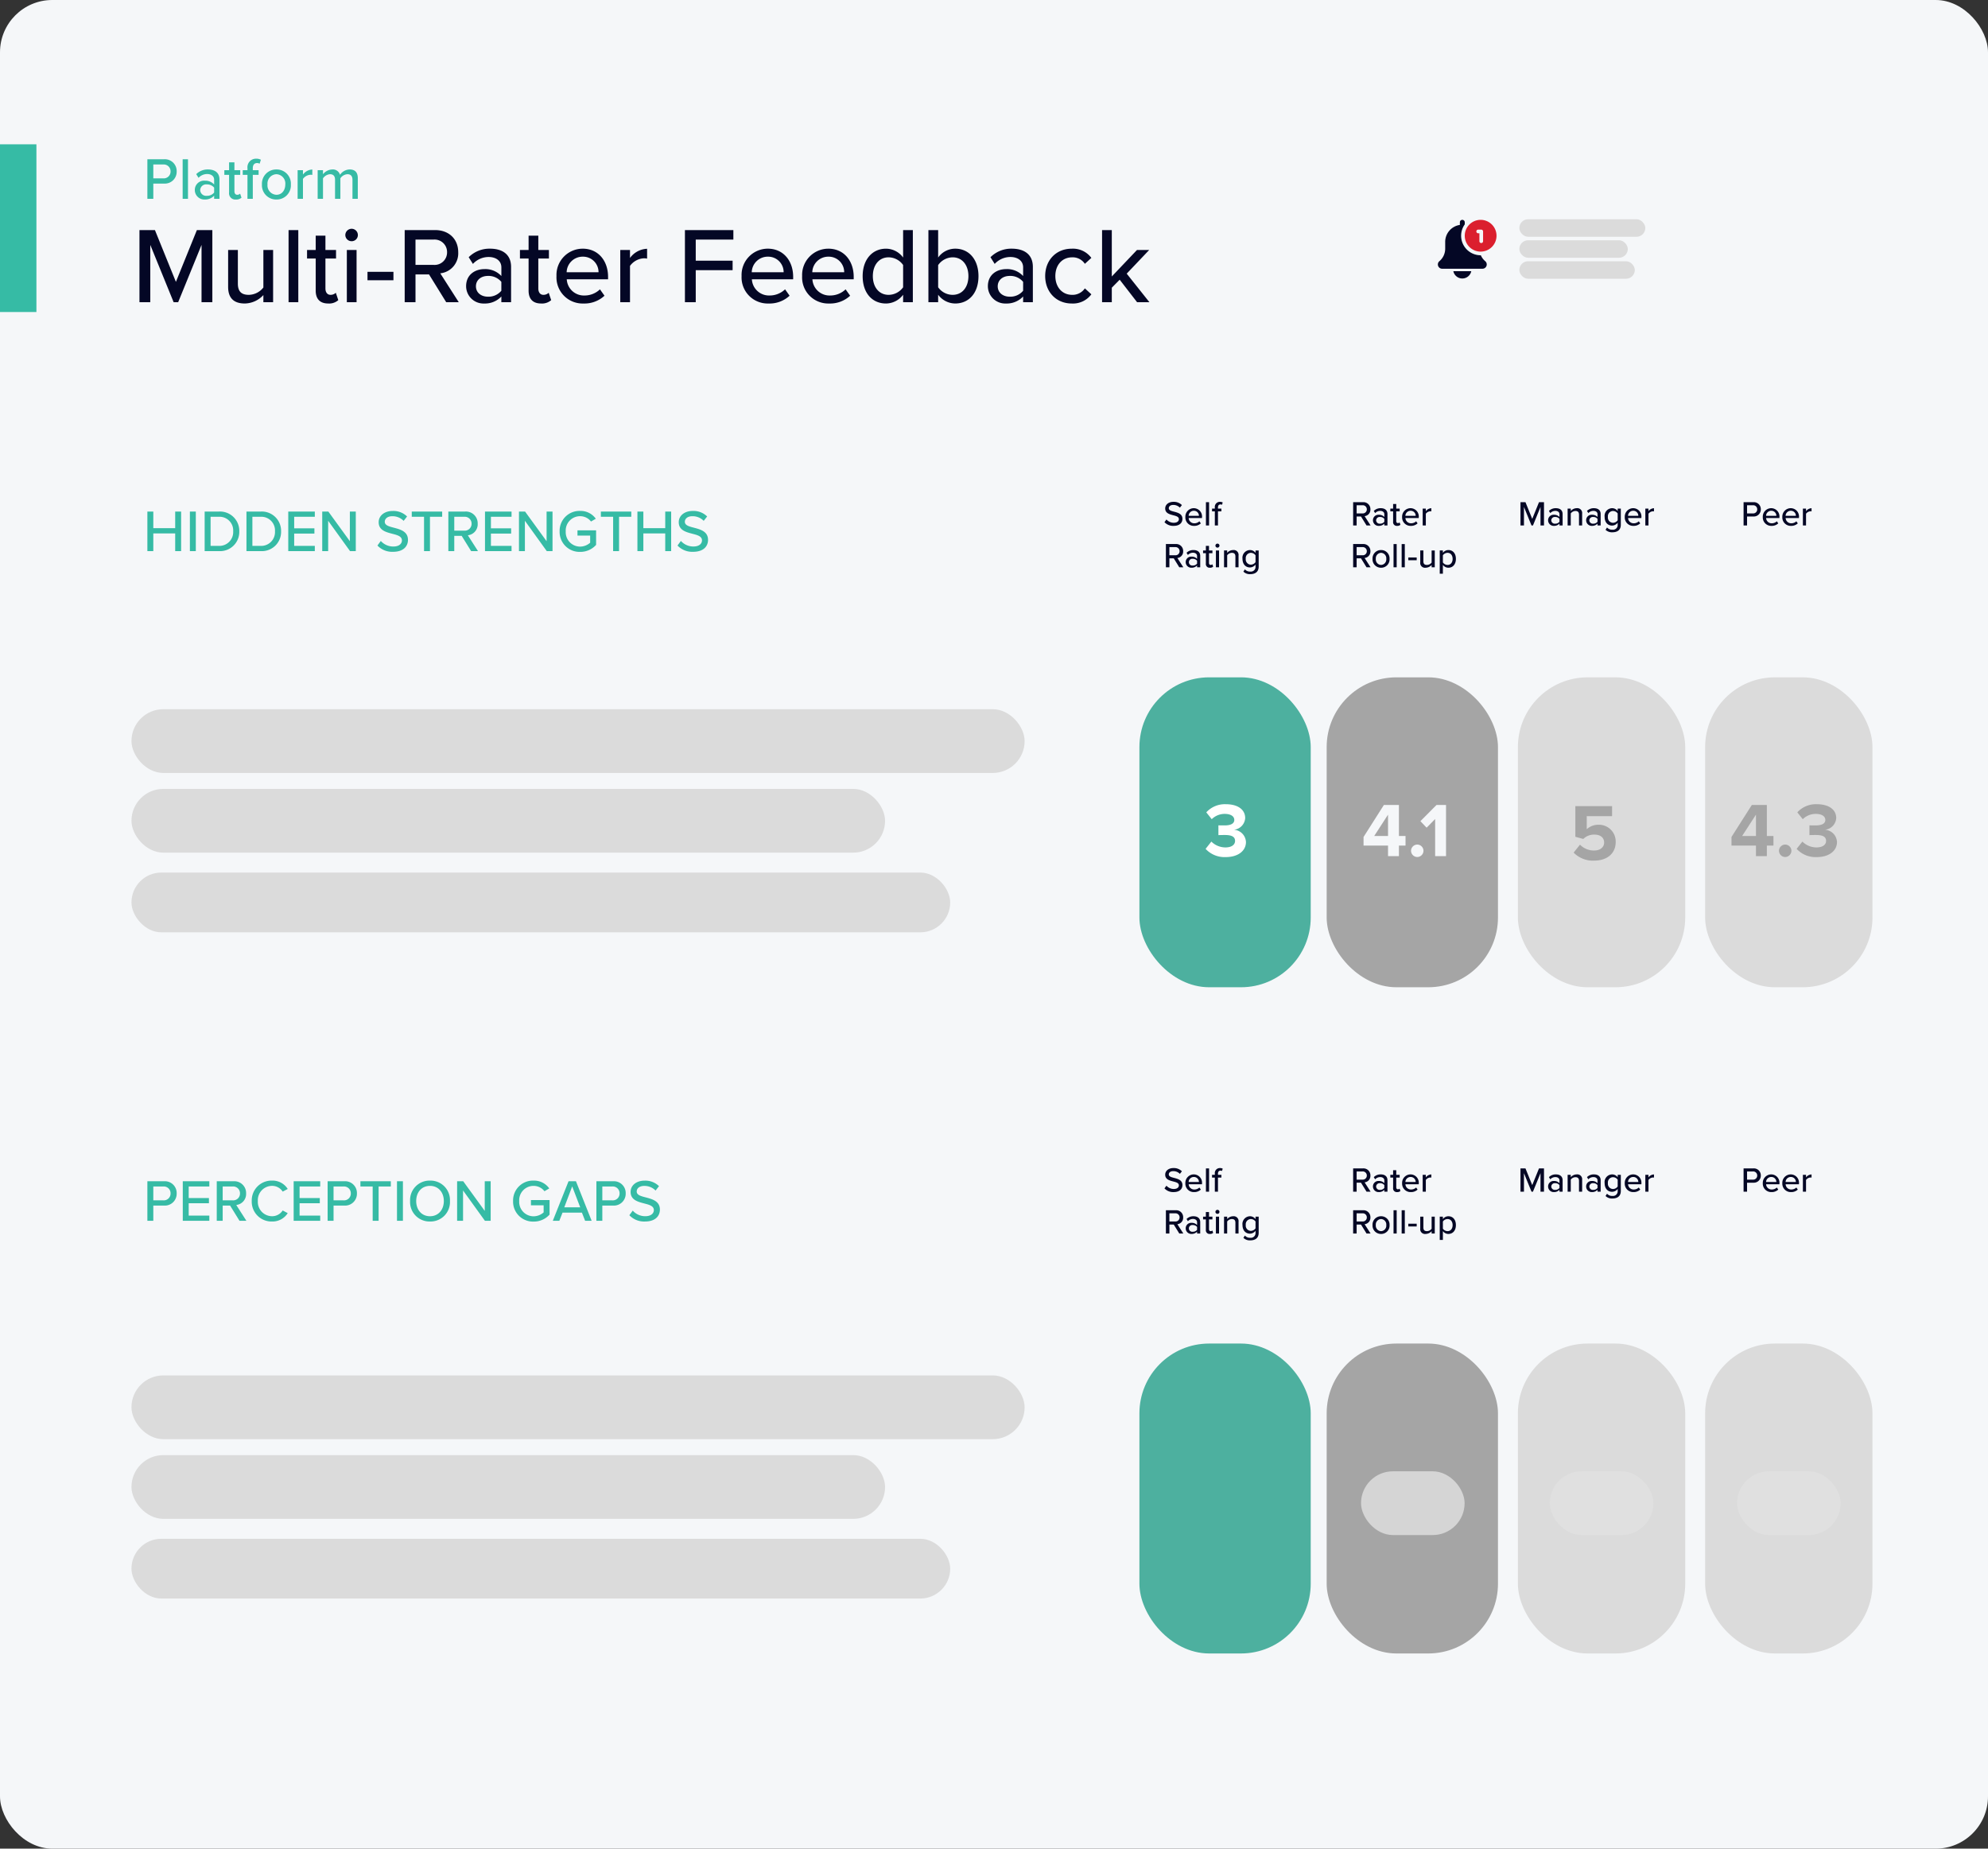 <svg xmlns="http://www.w3.org/2000/svg" viewBox="0 0 570 530"><rect x="0" y="0" width="570" height="530" fill="#333333" stroke="none"/><g transform="translate(-840 -1317)"><rect width="570" height="530" fill="#f5f7f9" rx="15" transform="translate(840 1317)"/><path fill="#040725" d="M1173.877 1466.704a3.413 3.413 0 0 0 2.63 1.06c1.8 0 2.52-.97 2.52-2.01 0-1.42-1.27-1.76-2.36-2.05-.83-.21-1.55-.4-1.55-1 0-.56.51-.94 1.25-.94a2.6 2.6 0 0 1 1.93.78l.58-.74a3.27 3.27 0 0 0-2.43-.93c-1.39 0-2.36.8-2.36 1.9 0 1.36 1.24 1.67 2.31 1.95.85.22 1.61.42 1.61 1.12 0 .48-.38 1.03-1.46 1.03a2.812 2.812 0 0 1-2.1-.94Zm5.99-1.48a2.415 2.415 0 0 0 2.5 2.54 2.717 2.717 0 0 0 1.94-.72l-.42-.59a2.053 2.053 0 0 1-1.43.57 1.584 1.584 0 0 1-1.64-1.5h3.82v-.22a2.375 2.375 0 0 0-2.35-2.61 2.429 2.429 0 0 0-2.42 2.53Zm2.42-1.79a1.429 1.429 0 0 1 1.47 1.44h-2.95a1.479 1.479 0 0 1 1.48-1.44Zm3.48 4.21h.9v-6.67h-.9Zm2.55 0h.9v-4.04h.98v-.79h-.98v-.32c0-.58.27-.88.72-.88a.858.858 0 0 1 .43.11l.21-.67a1.591 1.591 0 0 0-.79-.18 1.441 1.441 0 0 0-1.47 1.62v.32h-.8v.79h.8Zm-10.19 12h1.16l-1.71-2.67a1.861 1.861 0 0 0 1.66-1.95 1.988 1.988 0 0 0-2.14-2.05h-2.81v6.67h1v-2.57h1.25Zm.08-4.62a1.154 1.154 0 0 1-1.24 1.17h-1.68v-2.34h1.68a1.154 1.154 0 0 1 1.24 1.17Zm5.02 4.62h.9v-3.26c0-1.23-.89-1.69-1.94-1.69a2.715 2.715 0 0 0-1.98.79l.39.62a1.976 1.976 0 0 1 1.45-.64c.69 0 1.18.36 1.18.96v.8a2.014 2.014 0 0 0-1.58-.64 1.559 1.559 0 0 0-1.68 1.58 1.605 1.605 0 0 0 1.68 1.6 2.07 2.07 0 0 0 1.58-.65Zm0-1.06a1.53 1.53 0 0 1-1.24.55.97.97 0 1 1 0-1.92 1.53 1.53 0 0 1 1.24.55Zm3.67 1.18a1.282 1.282 0 0 0 .94-.31l-.23-.68a.692.692 0 0 1-.49.19c-.31 0-.47-.25-.47-.59v-2.77h.98v-.79h-.98v-1.32h-.9v1.32h-.8v.79h.8v2.97a1.051 1.051 0 0 0 1.15 1.19Zm2.17-5.76a.572.572 0 0 0 .58-.57.58.58 0 0 0-.58-.58.587.587 0 0 0-.58.58.578.578 0 0 0 .58.57Zm-.44 5.64h.9v-4.83h-.9Zm5.59 0h.9v-3.39a1.388 1.388 0 0 0-1.55-1.56 2.3 2.3 0 0 0-1.71.8v-.68h-.9v4.83h.9v-3.45a1.725 1.725 0 0 1 1.33-.7c.62 0 1.03.26 1.03 1.06Zm2.29 1.24a2.6 2.6 0 0 0 1.98.72c1.19 0 2.4-.49 2.4-2.15v-4.64h-.9v.7a1.972 1.972 0 0 0-1.59-.82 2.2 2.2 0 0 0-2.15 2.49c0 1.58.9 2.5 2.15 2.5a2.036 2.036 0 0 0 1.59-.83v.63a1.335 1.335 0 0 1-1.5 1.38 1.884 1.884 0 0 1-1.55-.64Zm3.48-2.72a1.693 1.693 0 0 1-1.34.72 1.5 1.5 0 0 1-1.46-1.7 1.5 1.5 0 0 1 1.46-1.69 1.684 1.684 0 0 1 1.34.71Z" style="isolation:isolate"/><path fill="#040725" d="M1231.814 1467.644h1.16l-1.71-2.67a1.861 1.861 0 0 0 1.66-1.95 1.988 1.988 0 0 0-2.14-2.05h-2.81v6.67h1v-2.57h1.25Zm.08-4.62a1.154 1.154 0 0 1-1.24 1.17h-1.68v-2.34h1.68a1.154 1.154 0 0 1 1.24 1.17Zm5.02 4.62h.9v-3.26c0-1.23-.89-1.69-1.94-1.69a2.715 2.715 0 0 0-1.98.79l.39.62a1.976 1.976 0 0 1 1.45-.64c.69 0 1.18.36 1.18.96v.8a2.014 2.014 0 0 0-1.58-.64 1.559 1.559 0 0 0-1.68 1.58 1.605 1.605 0 0 0 1.68 1.6 2.07 2.07 0 0 0 1.58-.65Zm0-1.06a1.53 1.53 0 0 1-1.24.55 1 1 0 0 1-1.11-.96 1 1 0 0 1 1.11-.96 1.53 1.53 0 0 1 1.24.55Zm3.67 1.18a1.282 1.282 0 0 0 .94-.31l-.23-.68a.692.692 0 0 1-.49.19c-.31 0-.47-.25-.47-.59v-2.77h.98v-.79h-.98v-1.32h-.9v1.32h-.8v.79h.8v2.97a1.051 1.051 0 0 0 1.15 1.19Zm1.43-2.54a2.415 2.415 0 0 0 2.5 2.54 2.717 2.717 0 0 0 1.94-.72l-.42-.59a2.053 2.053 0 0 1-1.43.57 1.584 1.584 0 0 1-1.64-1.5h3.82v-.22a2.375 2.375 0 0 0-2.35-2.61 2.429 2.429 0 0 0-2.42 2.53Zm2.42-1.79a1.429 1.429 0 0 1 1.47 1.44h-2.95a1.479 1.479 0 0 1 1.48-1.44Zm3.48 4.21h.9v-3.36a1.706 1.706 0 0 1 1.27-.7 1.416 1.416 0 0 1 .31.03v-.91a2.052 2.052 0 0 0-1.58.85v-.74h-.9Zm-16.1 12h1.16l-1.71-2.67a1.861 1.861 0 0 0 1.66-1.95 1.988 1.988 0 0 0-2.14-2.05h-2.81v6.67h1v-2.57h1.25Zm.08-4.62a1.154 1.154 0 0 1-1.24 1.17h-1.68v-2.34h1.68a1.154 1.154 0 0 1 1.24 1.17Zm4.08 4.74a2.394 2.394 0 0 0 2.44-2.54 2.392 2.392 0 0 0-2.44-2.53 2.4 2.4 0 0 0-2.44 2.53 2.4 2.4 0 0 0 2.44 2.54Zm0-.8a1.573 1.573 0 0 1-1.5-1.74 1.57 1.57 0 0 1 1.5-1.73 1.564 1.564 0 0 1 1.5 1.73 1.567 1.567 0 0 1-1.5 1.74Zm3.58.68h.9v-6.67h-.9Zm2.33 0h.9v-6.67h-.9Zm1.91-2.03h2.4v-.78h-2.4Zm6.68 2.03h.9v-4.83h-.9v3.47a1.746 1.746 0 0 1-1.34.68c-.62 0-1.02-.24-1.02-1.04v-3.11h-.9v3.41a1.363 1.363 0 0 0 1.54 1.54 2.386 2.386 0 0 0 1.72-.78Zm3.23 1.84v-2.54a1.927 1.927 0 0 0 1.58.82c1.26 0 2.15-.96 2.15-2.54s-.89-2.53-2.15-2.53a1.968 1.968 0 0 0-1.58.81v-.69h-.9v6.67Zm2.79-4.26c0 1.01-.55 1.74-1.45 1.74a1.681 1.681 0 0 1-1.34-.71v-2.05a1.654 1.654 0 0 1 1.34-.71c.9 0 1.45.73 1.45 1.73Zm25.197-9.58h1v-6.67h-1.43l-1.94 4.79-1.94-4.79h-1.43v6.67h1v-5.3l2.16 5.3h.42l2.16-5.3Zm5.44 0h.9v-3.26c0-1.23-.89-1.69-1.94-1.69a2.715 2.715 0 0 0-1.98.79l.39.62a1.976 1.976 0 0 1 1.45-.64c.69 0 1.18.36 1.18.96v.8a2.014 2.014 0 0 0-1.58-.64 1.559 1.559 0 0 0-1.68 1.58 1.605 1.605 0 0 0 1.68 1.6 2.07 2.07 0 0 0 1.58-.65Zm0-1.06a1.53 1.53 0 0 1-1.24.55 1 1 0 0 1-1.11-.96 1 1 0 0 1 1.11-.96 1.53 1.53 0 0 1 1.24.55Zm5.6 1.06h.9v-3.39a1.388 1.388 0 0 0-1.55-1.56 2.3 2.3 0 0 0-1.71.8v-.68h-.9v4.83h.9v-3.45a1.725 1.725 0 0 1 1.33-.7c.62 0 1.03.26 1.03 1.06Zm5.31 0h.9v-3.26c0-1.23-.89-1.69-1.94-1.69a2.715 2.715 0 0 0-1.98.79l.39.62a1.976 1.976 0 0 1 1.45-.64c.69 0 1.18.36 1.18.96v.8a2.014 2.014 0 0 0-1.58-.64 1.559 1.559 0 0 0-1.68 1.58 1.605 1.605 0 0 0 1.68 1.6 2.07 2.07 0 0 0 1.58-.65Zm0-1.06a1.53 1.53 0 0 1-1.24.55 1 1 0 0 1-1.11-.96 1 1 0 0 1 1.11-.96 1.53 1.53 0 0 1 1.24.55Zm2.3 2.3a2.6 2.6 0 0 0 1.98.72c1.19 0 2.4-.49 2.4-2.15v-4.64h-.9v.7a1.972 1.972 0 0 0-1.59-.82 2.2 2.2 0 0 0-2.15 2.49c0 1.58.9 2.5 2.15 2.5a2.036 2.036 0 0 0 1.59-.83v.63a1.335 1.335 0 0 1-1.5 1.38 1.884 1.884 0 0 1-1.55-.64Zm3.48-2.72a1.693 1.693 0 0 1-1.34.72 1.5 1.5 0 0 1-1.46-1.7 1.5 1.5 0 0 1 1.46-1.69 1.684 1.684 0 0 1 1.34.71Zm2.03-.94a2.415 2.415 0 0 0 2.5 2.54 2.717 2.717 0 0 0 1.94-.72l-.42-.59a2.053 2.053 0 0 1-1.43.57 1.584 1.584 0 0 1-1.64-1.5h3.82v-.22a2.375 2.375 0 0 0-2.35-2.61 2.429 2.429 0 0 0-2.42 2.53Zm2.42-1.79a1.429 1.429 0 0 1 1.47 1.44h-2.95a1.479 1.479 0 0 1 1.48-1.44Zm3.48 4.21h.9v-3.36a1.706 1.706 0 0 1 1.27-.7 1.416 1.416 0 0 1 .31.03v-.91a2.052 2.052 0 0 0-1.58.85v-.74h-.9Zm28.167 0h1v-2.57h1.81a2 2 0 0 0 2.13-2.05 1.99 1.99 0 0 0-2.13-2.05h-2.81Zm3.91-4.62a1.145 1.145 0 0 1-1.23 1.17h-1.68v-2.34h1.68a1.145 1.145 0 0 1 1.23 1.17Zm1.6 2.2a2.415 2.415 0 0 0 2.5 2.54 2.717 2.717 0 0 0 1.94-.72l-.42-.59a2.053 2.053 0 0 1-1.43.57 1.584 1.584 0 0 1-1.64-1.5h3.82v-.22a2.375 2.375 0 0 0-2.35-2.61 2.429 2.429 0 0 0-2.42 2.53Zm2.42-1.79a1.429 1.429 0 0 1 1.47 1.44h-2.95a1.479 1.479 0 0 1 1.48-1.44Zm3.18 1.79a2.415 2.415 0 0 0 2.5 2.54 2.717 2.717 0 0 0 1.94-.72l-.42-.59a2.053 2.053 0 0 1-1.43.57 1.584 1.584 0 0 1-1.64-1.5h3.82v-.22a2.375 2.375 0 0 0-2.35-2.61 2.429 2.429 0 0 0-2.42 2.53Zm2.42-1.79a1.429 1.429 0 0 1 1.47 1.44h-2.95a1.479 1.479 0 0 1 1.48-1.44Zm3.48 4.21h.9v-3.36a1.706 1.706 0 0 1 1.27-.7 1.416 1.416 0 0 1 .31.03v-.91a2.052 2.052 0 0 0-1.58.85v-.74h-.9Z"/><g fill="#dbdbdb" transform="translate(877.695 1520.326)"><rect width="256.087" height="18.277" rx="9.138"/><rect width="216.073" height="18.277" rx="9.138" transform="translate(0 22.846)"/><rect width="234.746" height="17.134" rx="8.567" transform="translate(0 46.834)"/></g><rect width="49.118" height="88.854" fill="#4db09f" rx="20" transform="translate(1166.693 1511.188)"/><rect width="49.118" height="88.854" fill="#a5a5a5" rx="20" transform="translate(1220.381 1511.188)"/><rect width="47.976" height="88.854" fill="#dbdbdb" rx="20" transform="translate(1275.211 1511.188)"/><rect width="47.976" height="88.854" fill="#dbdbdb" rx="20" transform="translate(1328.897 1511.188)"/><path fill="#fff" d="M1191.455 1562.721c3.52 0 5.786-1.782 5.786-4.312a3.682 3.682 0 0 0-3.432-3.52 3.6 3.6 0 0 0 3.212-3.344c0-2.442-2.112-3.982-5.544-3.982a7.222 7.222 0 0 0-5.61 2.332l1.562 1.962a5.293 5.293 0 0 1 3.74-1.518c1.518 0 2.728.572 2.728 1.738 0 1.078-1.1 1.562-2.728 1.562-.55 0-1.562 0-1.826-.022v2.816c.22-.022 1.21-.044 1.826-.044 2.046 0 2.948.528 2.948 1.694 0 1.1-.99 1.87-2.772 1.87a5.752 5.752 0 0 1-4.026-1.676l-1.65 2.09a7.367 7.367 0 0 0 5.786 2.354Z" style="isolation:isolate"/><path fill="#f5f7f9" d="M1241.1 1562.457v-3.036h1.892v-2.75h-1.892v-8.888h-4.312l-5.83 9.174v2.464h7.018v3.036Zm-3.124-5.786h-3.96l3.96-6.116Zm8.382 6.028a1.8 1.8 0 0 0 1.782-1.782 1.8 1.8 0 0 0-1.782-1.782 1.8 1.8 0 0 0-1.782 1.782 1.8 1.8 0 0 0 1.782 1.782Zm8.25-.242v-14.674h-2.728l-4.62 4.642 1.782 1.87 2.442-2.486v10.648Z" style="isolation:isolate"/><path fill="#a5a5a5" d="M1297.11 1563.733c3.7 0 6.141-2.07 6.141-5.313a4.8 4.8 0 0 0-4.922-4.968 4.865 4.865 0 0 0-3.381 1.288v-3.749h7.268v-2.875h-10.534v8.786l2.277.621a4.4 4.4 0 0 1 3.22-1.242c1.748 0 2.76.92 2.76 2.277 0 1.242-1.035 2.277-2.852 2.277a5.531 5.531 0 0 1-4.071-1.678l-1.817 2.276a7.653 7.653 0 0 0 5.911 2.3Zm49.483-1.276v-3.036h1.892v-2.75h-1.892v-8.888h-4.312l-5.829 9.174v2.464h7.018v3.036Zm-3.124-5.786h-3.96l3.96-6.116Zm8.383 6.028a1.8 1.8 0 0 0 1.781-1.782 1.8 1.8 0 0 0-1.781-1.782 1.8 1.8 0 0 0-1.783 1.782 1.8 1.8 0 0 0 1.783 1.782Zm9.063.022c3.52 0 5.786-1.782 5.786-4.312a3.682 3.682 0 0 0-3.432-3.52 3.6 3.6 0 0 0 3.212-3.344c0-2.442-2.112-3.982-5.544-3.982a7.222 7.222 0 0 0-5.61 2.332l1.562 1.962a5.293 5.293 0 0 1 3.74-1.518c1.518 0 2.728.572 2.728 1.738 0 1.078-1.1 1.562-2.728 1.562-.55 0-1.562 0-1.826-.022v2.816c.22-.022 1.21-.044 1.826-.044 2.046 0 2.948.528 2.948 1.694 0 1.1-.99 1.87-2.772 1.87a5.752 5.752 0 0 1-4.026-1.676l-1.65 2.09a7.367 7.367 0 0 0 5.786 2.354Z" style="isolation:isolate"/><path fill="#040725" d="M897.783 1403.638h3.1v-20.677h-4.433l-6.014 14.849-6.014-14.849h-4.433v20.677h3.1v-16.43l6.696 16.43h1.3l6.7-16.43Zm17.732 0h2.79v-14.973h-2.79v10.757a5.411 5.411 0 0 1-4.154 2.108c-1.922 0-3.162-.744-3.162-3.224v-9.641h-2.79v10.573c0 3.16 1.586 4.772 4.774 4.772a7.4 7.4 0 0 0 5.332-2.418Zm7.223 0h2.79v-20.677h-2.79Zm11.346.372a3.973 3.973 0 0 0 2.911-.961l-.71-2.111a2.146 2.146 0 0 1-1.519.589c-.961 0-1.457-.775-1.457-1.829v-8.587h3.038v-2.449h-3.038v-4.092h-2.79v4.092h-2.48v2.449h2.48v9.207c0 2.359 1.209 3.692 3.565 3.692Zm6.727-17.856a1.773 1.773 0 0 0 1.8-1.767 1.8 1.8 0 0 0-1.8-1.8 1.82 1.82 0 0 0-1.8 1.8 1.793 1.793 0 0 0 1.8 1.767Zm-1.364 17.484h2.79v-14.973h-2.79Zm5.921-6.293h7.44v-2.418h-7.44Zm22.568 6.293h3.6l-5.3-8.277a5.768 5.768 0 0 0 5.146-6.045c0-3.813-2.7-6.355-6.634-6.355h-8.716v20.677h3.1v-7.967h3.875Zm.248-14.322a3.576 3.576 0 0 1-3.844 3.627h-5.208v-7.254h5.208a3.576 3.576 0 0 1 3.844 3.627Zm15.562 14.322h2.79v-10.106c0-3.813-2.759-5.239-6.014-5.239a8.417 8.417 0 0 0-6.138 2.445l1.211 1.926a6.127 6.127 0 0 1 4.5-1.984c2.139 0 3.658 1.116 3.658 2.976v2.482a6.245 6.245 0 0 0-4.9-1.984c-2.511 0-5.208 1.488-5.208 4.9a4.976 4.976 0 0 0 5.208 4.96 6.418 6.418 0 0 0 4.9-2.015Zm0-3.286a4.743 4.743 0 0 1-3.844 1.705c-2.015 0-3.441-1.209-3.441-2.976s1.426-2.976 3.441-2.976a4.743 4.743 0 0 1 3.844 1.705Zm11.377 3.658a3.973 3.973 0 0 0 2.914-.961l-.713-2.111a2.146 2.146 0 0 1-1.519.589c-.961 0-1.457-.775-1.457-1.829v-8.587h3.038v-2.449h-3.038v-4.092h-2.79v4.092h-2.48v2.449h2.48v9.207c0 2.359 1.209 3.692 3.565 3.692Zm4.433-7.872a7.488 7.488 0 0 0 7.75 7.874 8.422 8.422 0 0 0 6.014-2.232l-1.3-1.829a6.366 6.366 0 0 1-4.433 1.767 4.91 4.91 0 0 1-5.084-4.65h11.842v-.682c0-4.588-2.79-8.091-7.285-8.091a7.53 7.53 0 0 0-7.504 7.843Zm7.5-5.549a4.43 4.43 0 0 1 4.557 4.464h-9.145a4.586 4.586 0 0 1 4.59-4.466Zm10.79 13.049h2.79v-10.416a5.289 5.289 0 0 1 3.937-2.17 4.39 4.39 0 0 1 .961.093v-2.821a6.361 6.361 0 0 0-4.9 2.635v-2.294h-2.79Zm18.538 0h3.1v-9.176h10.571v-2.724h-10.571v-6.045h10.788v-2.728h-13.888Zm16.244-7.5a7.488 7.488 0 0 0 7.75 7.874 8.422 8.422 0 0 0 6.017-2.234l-1.3-1.829a6.366 6.366 0 0 1-4.433 1.767 4.91 4.91 0 0 1-5.084-4.65h11.837v-.682c0-4.588-2.79-8.091-7.285-8.091a7.53 7.53 0 0 0-7.502 7.845Zm7.5-5.549a4.43 4.43 0 0 1 4.557 4.464h-9.145a4.586 4.586 0 0 1 4.59-4.466Zm9.86 5.549a7.488 7.488 0 0 0 7.75 7.874 8.422 8.422 0 0 0 6.014-2.232l-1.3-1.829a6.366 6.366 0 0 1-4.433 1.767 4.91 4.91 0 0 1-5.084-4.65h11.84v-.682c0-4.588-2.79-8.091-7.285-8.091a7.53 7.53 0 0 0-7.502 7.843Zm7.5-5.549a4.43 4.43 0 0 1 4.557 4.464h-9.145a4.586 4.586 0 0 1 4.59-4.466Zm21.454 13.049h2.79v-20.677h-2.79v7.877a6.1 6.1 0 0 0-4.9-2.542c-3.906 0-6.7 3.069-6.7 7.874 0 4.9 2.79 7.843 6.7 7.843a6.192 6.192 0 0 0 4.9-2.511Zm0-4.278a5.148 5.148 0 0 1-4.154 2.17c-2.79 0-4.526-2.263-4.526-5.363 0-3.131 1.736-5.394 4.526-5.394a5.174 5.174 0 0 1 4.154 2.2Zm7.253 4.278h2.79v-2.139a6.147 6.147 0 0 0 4.9 2.511c3.875 0 6.665-2.945 6.665-7.843 0-4.805-2.759-7.874-6.665-7.874a6.013 6.013 0 0 0-4.9 2.542v-7.874h-2.79Zm2.79-4.278v-6.355a5.154 5.154 0 0 1 4.154-2.232c2.79 0 4.526 2.263 4.526 5.394s-1.736 5.363-4.526 5.363a5.1 5.1 0 0 1-4.153-2.17Zm24.367 4.278h2.79v-10.106c0-3.813-2.759-5.239-6.014-5.239a8.417 8.417 0 0 0-6.138 2.449l1.209 1.922a6.127 6.127 0 0 1 4.496-1.984c2.139 0 3.658 1.116 3.658 2.976v2.482a6.245 6.245 0 0 0-4.9-1.984c-2.511 0-5.208 1.488-5.208 4.9a4.976 4.976 0 0 0 5.208 4.96 6.418 6.418 0 0 0 4.9-2.015Zm0-3.286a4.743 4.743 0 0 1-3.844 1.705c-2.015 0-3.441-1.209-3.441-2.976s1.426-2.976 3.441-2.976a4.743 4.743 0 0 1 3.844 1.705Zm6.324-4.214c0 4.495 3.1 7.874 7.626 7.874a6.54 6.54 0 0 0 5.611-2.635l-1.86-1.705a4.255 4.255 0 0 1-3.627 1.86c-2.945 0-4.836-2.294-4.836-5.394s1.891-5.363 4.836-5.363a4.182 4.182 0 0 1 3.627 1.86l1.86-1.7a6.54 6.54 0 0 0-5.611-2.635c-4.526-.007-7.626 3.338-7.626 7.838Zm26.35 7.5h3.534l-6.51-8.184 6.448-6.789h-3.5l-7.223 7.6v-13.3h-2.79v20.673h2.79v-4.154l2.263-2.294Z" style="isolation:isolate"/><path fill="#36bba5" d="M882.257 1374h1.7v-4.369h3.077a3.392 3.392 0 0 0 3.621-3.485 3.382 3.382 0 0 0-3.621-3.485h-4.777Zm6.647-7.854a1.947 1.947 0 0 1-2.091 1.989h-2.856v-3.978h2.856a1.947 1.947 0 0 1 2.091 1.989Zm3.468 7.854h1.527v-11.339h-1.53Zm9.027 0h1.53v-5.542c0-2.091-1.513-2.873-3.3-2.873a4.616 4.616 0 0 0-3.366 1.343l.663 1.054a3.36 3.36 0 0 1 2.465-1.088c1.173 0 2.006.612 2.006 1.632v1.36a3.425 3.425 0 0 0-2.684-1.086 2.65 2.65 0 0 0-2.856 2.686 2.729 2.729 0 0 0 2.856 2.714 3.52 3.52 0 0 0 2.686-1.1Zm0-1.8a2.6 2.6 0 0 1-2.108.935 1.7 1.7 0 0 1-1.892-1.635 1.7 1.7 0 0 1 1.887-1.632 2.6 2.6 0 0 1 2.113.932Zm6.239 2a2.179 2.179 0 0 0 1.6-.527l-.391-1.156a1.177 1.177 0 0 1-.833.323c-.527 0-.8-.425-.8-1v-4.708h1.665v-1.343h-1.666v-2.244h-1.53v2.244h-1.36v1.343h1.36v5.049a1.787 1.787 0 0 0 1.955 2.019Zm3.315-.2h1.53v-6.868h1.666v-1.343h-1.666v-.544c0-.986.459-1.5 1.224-1.5a1.459 1.459 0 0 1 .731.187l.361-1.132a2.705 2.705 0 0 0-1.343-.306 2.45 2.45 0 0 0-2.5 2.754v.544h-1.36v1.343h1.36Zm8.3.2a4.07 4.07 0 0 0 4.146-4.314 4.066 4.066 0 0 0-4.148-4.3 4.076 4.076 0 0 0-4.148 4.3 4.08 4.08 0 0 0 4.146 4.314Zm0-1.36a2.675 2.675 0 0 1-2.554-2.954 2.669 2.669 0 0 1 2.55-2.941 2.659 2.659 0 0 1 2.55 2.941c0 1.564-.9 2.958-2.55 2.958Zm6.082 1.16h1.53v-5.712a2.9 2.9 0 0 1 2.159-1.188 2.408 2.408 0 0 1 .527.051v-1.551a3.488 3.488 0 0 0-2.686 1.445v-1.256h-1.53Zm15.725 0h1.53v-5.933c0-1.649-.816-2.482-2.329-2.482a3.445 3.445 0 0 0-2.771 1.53 2.121 2.121 0 0 0-2.227-1.53 3.554 3.554 0 0 0-2.652 1.36v-1.156h-1.53V1374h1.53v-5.865a2.683 2.683 0 0 1 2.006-1.19c1.037 0 1.445.629 1.445 1.581V1374h1.53v-5.882a2.644 2.644 0 0 1 2.04-1.173c1 0 1.428.629 1.428 1.581Zm-50.83 101h1.7v-11.339h-1.7v4.76h-6.273v-4.76h-1.7V1475h1.7v-5.066h6.273Zm4.216 0h1.7v-11.339h-1.7Zm4.233 0h4.046a5.514 5.514 0 0 0 5.882-5.661 5.536 5.536 0 0 0-5.882-5.678h-4.046Zm1.7-1.5v-8.343h2.346a3.919 3.919 0 0 1 4.131 4.182 3.951 3.951 0 0 1-4.131 4.161Zm10.285 1.5h4.046a5.514 5.514 0 0 0 5.882-5.661 5.536 5.536 0 0 0-5.882-5.678h-4.046Zm1.7-1.5v-8.343h2.346a3.919 3.919 0 0 1 4.131 4.182 3.951 3.951 0 0 1-4.131 4.161Zm10.285 1.5h7.616v-1.5h-5.916v-3.532h5.8v-1.5h-5.8v-3.311h5.916v-1.5h-7.616Zm17.714 0h1.649v-11.339h-1.7v8.5l-6.171-8.5h-1.751V1475h1.7v-8.7Zm7.854-1.6a5.8 5.8 0 0 0 4.471 1.8c3.06 0 4.284-1.649 4.284-3.417 0-2.414-2.159-2.992-4.012-3.485-1.411-.357-2.635-.68-2.635-1.7 0-.952.867-1.6 2.125-1.6a4.423 4.423 0 0 1 3.281 1.332l.986-1.258a5.559 5.559 0 0 0-4.131-1.581c-2.363 0-4.012 1.36-4.012 3.23 0 2.312 2.108 2.839 3.927 3.315 1.445.374 2.737.714 2.737 1.9 0 .816-.646 1.751-2.482 1.751a4.781 4.781 0 0 1-3.57-1.6Zm13.362 1.6h1.7v-9.843h3.5v-1.5h-8.719v1.5h3.519Zm13.5 0h1.97l-2.907-4.539a3.163 3.163 0 0 0 2.822-3.315 3.379 3.379 0 0 0-3.638-3.485h-4.777V1475h1.7v-4.369h2.125Zm.136-7.854a1.961 1.961 0 0 1-2.108 1.989h-2.858v-3.978h2.856a1.961 1.961 0 0 1 2.108 1.989Zm3.84 7.854h7.616v-1.5h-5.916v-3.532h5.8v-1.5h-5.8v-3.311h5.916v-1.5h-7.616Zm17.714 0h1.649v-11.339h-1.7v8.5l-6.171-8.5h-1.748V1475h1.7v-8.7Zm3.689-5.661a5.707 5.707 0 0 0 5.882 5.882 6.033 6.033 0 0 0 4.573-2.006v-4.165h-5.338v1.5h3.638v2.04a4.4 4.4 0 0 1-2.873 1.122 4.132 4.132 0 0 1-4.131-4.369 4.108 4.108 0 0 1 4.131-4.352 3.91 3.91 0 0 1 3.111 1.53l1.377-.8a5.33 5.33 0 0 0-4.488-2.244 5.693 5.693 0 0 0-5.882 5.862Zm15.334 5.661h1.7v-9.843h3.507v-1.5h-8.721v1.5h3.519Zm14.943 0h1.7v-11.339h-1.7v4.76h-6.273v-4.76h-1.7V1475h1.7v-5.066h6.273Zm3.519-1.6a5.8 5.8 0 0 0 4.471 1.8c3.06 0 4.284-1.649 4.284-3.417 0-2.414-2.159-2.992-4.012-3.485-1.411-.357-2.635-.68-2.635-1.7 0-.952.867-1.6 2.125-1.6a4.423 4.423 0 0 1 3.281 1.326l.986-1.258a5.559 5.559 0 0 0-4.131-1.581c-2.363 0-4.012 1.36-4.012 3.23 0 2.312 2.108 2.839 3.927 3.315 1.445.374 2.737.714 2.737 1.9 0 .816-.646 1.751-2.482 1.751a4.781 4.781 0 0 1-3.57-1.6Z" style="isolation:isolate"/><path fill="#36bba5" d="M840 1358.373h10.442v48.081H840z"/><path fill="#040725" d="M1173.877 1657.704a3.413 3.413 0 0 0 2.63 1.06c1.8 0 2.52-.97 2.52-2.01 0-1.42-1.27-1.76-2.36-2.05-.83-.21-1.55-.4-1.55-1 0-.56.51-.94 1.25-.94a2.6 2.6 0 0 1 1.93.78l.58-.74a3.27 3.27 0 0 0-2.43-.93c-1.39 0-2.36.8-2.36 1.9 0 1.36 1.24 1.67 2.31 1.95.85.22 1.61.42 1.61 1.12 0 .48-.38 1.03-1.46 1.03a2.812 2.812 0 0 1-2.1-.94Zm5.99-1.48a2.415 2.415 0 0 0 2.5 2.54 2.717 2.717 0 0 0 1.94-.72l-.42-.59a2.053 2.053 0 0 1-1.43.57 1.584 1.584 0 0 1-1.64-1.5h3.82v-.22a2.375 2.375 0 0 0-2.35-2.61 2.429 2.429 0 0 0-2.42 2.53Zm2.42-1.79a1.429 1.429 0 0 1 1.47 1.44h-2.95a1.479 1.479 0 0 1 1.48-1.44Zm3.48 4.21h.9v-6.67h-.9Zm2.55 0h.9v-4.04h.98v-.79h-.98v-.32c0-.58.27-.88.72-.88a.858.858 0 0 1 .43.11l.21-.67a1.591 1.591 0 0 0-.79-.18 1.441 1.441 0 0 0-1.47 1.62v.32h-.8v.79h.8Zm-10.19 12h1.16l-1.71-2.67a1.861 1.861 0 0 0 1.66-1.95 1.988 1.988 0 0 0-2.14-2.05h-2.81v6.67h1v-2.57h1.25Zm.08-4.62a1.154 1.154 0 0 1-1.24 1.17h-1.68v-2.34h1.68a1.154 1.154 0 0 1 1.24 1.17Zm5.02 4.62h.9v-3.26c0-1.23-.89-1.69-1.94-1.69a2.715 2.715 0 0 0-1.98.79l.39.62a1.976 1.976 0 0 1 1.45-.64c.69 0 1.18.36 1.18.96v.8a2.014 2.014 0 0 0-1.58-.64 1.559 1.559 0 0 0-1.68 1.58 1.605 1.605 0 0 0 1.68 1.6 2.07 2.07 0 0 0 1.58-.65Zm0-1.06a1.53 1.53 0 0 1-1.24.55.97.97 0 1 1 0-1.92 1.53 1.53 0 0 1 1.24.55Zm3.67 1.18a1.282 1.282 0 0 0 .94-.31l-.23-.68a.692.692 0 0 1-.49.19c-.31 0-.47-.25-.47-.59v-2.77h.98v-.79h-.98v-1.32h-.9v1.32h-.8v.79h.8v2.97a1.051 1.051 0 0 0 1.15 1.19Zm2.17-5.76a.572.572 0 0 0 .58-.57.58.58 0 0 0-.58-.58.587.587 0 0 0-.58.58.578.578 0 0 0 .58.57Zm-.44 5.64h.9v-4.83h-.9Zm5.59 0h.9v-3.39a1.388 1.388 0 0 0-1.55-1.56 2.3 2.3 0 0 0-1.71.8v-.68h-.9v4.83h.9v-3.45a1.725 1.725 0 0 1 1.33-.7c.62 0 1.03.26 1.03 1.06Zm2.29 1.24a2.6 2.6 0 0 0 1.98.72c1.19 0 2.4-.49 2.4-2.15v-4.64h-.9v.7a1.972 1.972 0 0 0-1.59-.82 2.2 2.2 0 0 0-2.15 2.49c0 1.58.9 2.5 2.15 2.5a2.036 2.036 0 0 0 1.59-.83v.63a1.335 1.335 0 0 1-1.5 1.38 1.884 1.884 0 0 1-1.55-.64Zm3.48-2.72a1.693 1.693 0 0 1-1.34.72 1.5 1.5 0 0 1-1.46-1.7 1.5 1.5 0 0 1 1.46-1.69 1.684 1.684 0 0 1 1.34.71Z" style="isolation:isolate"/><path fill="#040725" d="M1231.814 1658.644h1.16l-1.71-2.67a1.861 1.861 0 0 0 1.66-1.95 1.988 1.988 0 0 0-2.14-2.05h-2.81v6.67h1v-2.57h1.25Zm.08-4.62a1.154 1.154 0 0 1-1.24 1.17h-1.68v-2.34h1.68a1.154 1.154 0 0 1 1.24 1.17Zm5.02 4.62h.9v-3.26c0-1.23-.89-1.69-1.94-1.69a2.715 2.715 0 0 0-1.98.79l.39.62a1.976 1.976 0 0 1 1.45-.64c.69 0 1.18.36 1.18.96v.8a2.014 2.014 0 0 0-1.58-.64 1.559 1.559 0 0 0-1.68 1.58 1.605 1.605 0 0 0 1.68 1.6 2.07 2.07 0 0 0 1.58-.65Zm0-1.06a1.53 1.53 0 0 1-1.24.55 1 1 0 0 1-1.11-.96 1 1 0 0 1 1.11-.96 1.53 1.53 0 0 1 1.24.55Zm3.67 1.18a1.282 1.282 0 0 0 .94-.31l-.23-.68a.692.692 0 0 1-.49.19c-.31 0-.47-.25-.47-.59v-2.77h.98v-.79h-.98v-1.32h-.9v1.32h-.8v.79h.8v2.97a1.051 1.051 0 0 0 1.15 1.19Zm1.43-2.54a2.415 2.415 0 0 0 2.5 2.54 2.717 2.717 0 0 0 1.94-.72l-.42-.59a2.053 2.053 0 0 1-1.43.57 1.584 1.584 0 0 1-1.64-1.5h3.82v-.22a2.375 2.375 0 0 0-2.35-2.61 2.429 2.429 0 0 0-2.42 2.53Zm2.42-1.79a1.429 1.429 0 0 1 1.47 1.44h-2.95a1.479 1.479 0 0 1 1.48-1.44Zm3.48 4.21h.9v-3.36a1.706 1.706 0 0 1 1.27-.7 1.416 1.416 0 0 1 .31.03v-.91a2.052 2.052 0 0 0-1.58.85v-.74h-.9Zm-16.1 12h1.16l-1.71-2.67a1.861 1.861 0 0 0 1.66-1.95 1.988 1.988 0 0 0-2.14-2.05h-2.81v6.67h1v-2.57h1.25Zm.08-4.62a1.154 1.154 0 0 1-1.24 1.17h-1.68v-2.34h1.68a1.154 1.154 0 0 1 1.24 1.17Zm4.08 4.74a2.394 2.394 0 0 0 2.44-2.54 2.392 2.392 0 0 0-2.44-2.53 2.4 2.4 0 0 0-2.44 2.53 2.4 2.4 0 0 0 2.44 2.54Zm0-.8a1.573 1.573 0 0 1-1.5-1.74 1.57 1.57 0 0 1 1.5-1.73 1.564 1.564 0 0 1 1.5 1.73 1.567 1.567 0 0 1-1.5 1.74Zm3.58.68h.9v-6.67h-.9Zm2.33 0h.9v-6.67h-.9Zm1.91-2.03h2.4v-.78h-2.4Zm6.68 2.03h.9v-4.83h-.9v3.47a1.746 1.746 0 0 1-1.34.68c-.62 0-1.02-.24-1.02-1.04v-3.11h-.9v3.41a1.363 1.363 0 0 0 1.54 1.54 2.386 2.386 0 0 0 1.72-.78Zm3.23 1.84v-2.54a1.927 1.927 0 0 0 1.58.82c1.26 0 2.15-.96 2.15-2.54s-.89-2.53-2.15-2.53a1.968 1.968 0 0 0-1.58.81v-.69h-.9v6.67Zm2.79-4.26c0 1.01-.55 1.74-1.45 1.74a1.681 1.681 0 0 1-1.34-.71v-2.05a1.654 1.654 0 0 1 1.34-.71c.9 0 1.45.73 1.45 1.73Zm25.197-9.58h1v-6.67h-1.43l-1.94 4.79-1.94-4.79h-1.43v6.67h1v-5.3l2.16 5.3h.42l2.16-5.3Zm5.44 0h.9v-3.26c0-1.23-.89-1.69-1.94-1.69a2.715 2.715 0 0 0-1.98.79l.39.62a1.976 1.976 0 0 1 1.45-.64c.69 0 1.18.36 1.18.96v.8a2.014 2.014 0 0 0-1.58-.64 1.559 1.559 0 0 0-1.68 1.58 1.605 1.605 0 0 0 1.68 1.6 2.07 2.07 0 0 0 1.58-.65Zm0-1.06a1.53 1.53 0 0 1-1.24.55 1 1 0 0 1-1.11-.96 1 1 0 0 1 1.11-.96 1.53 1.53 0 0 1 1.24.55Zm5.6 1.06h.9v-3.39a1.388 1.388 0 0 0-1.55-1.56 2.3 2.3 0 0 0-1.71.8v-.68h-.9v4.83h.9v-3.45a1.725 1.725 0 0 1 1.33-.7c.62 0 1.03.26 1.03 1.06Zm5.31 0h.9v-3.26c0-1.23-.89-1.69-1.94-1.69a2.715 2.715 0 0 0-1.98.79l.39.62a1.976 1.976 0 0 1 1.45-.64c.69 0 1.18.36 1.18.96v.8a2.014 2.014 0 0 0-1.58-.64 1.559 1.559 0 0 0-1.68 1.58 1.605 1.605 0 0 0 1.68 1.6 2.07 2.07 0 0 0 1.58-.65Zm0-1.06a1.53 1.53 0 0 1-1.24.55 1 1 0 0 1-1.11-.96 1 1 0 0 1 1.11-.96 1.53 1.53 0 0 1 1.24.55Zm2.3 2.3a2.6 2.6 0 0 0 1.98.72c1.19 0 2.4-.49 2.4-2.15v-4.64h-.9v.7a1.972 1.972 0 0 0-1.59-.82 2.2 2.2 0 0 0-2.15 2.49c0 1.58.9 2.5 2.15 2.5a2.036 2.036 0 0 0 1.59-.83v.63a1.335 1.335 0 0 1-1.5 1.38 1.884 1.884 0 0 1-1.55-.64Zm3.48-2.72a1.693 1.693 0 0 1-1.34.72 1.5 1.5 0 0 1-1.46-1.7 1.5 1.5 0 0 1 1.46-1.69 1.684 1.684 0 0 1 1.34.71Zm2.03-.94a2.415 2.415 0 0 0 2.5 2.54 2.717 2.717 0 0 0 1.94-.72l-.42-.59a2.053 2.053 0 0 1-1.43.57 1.584 1.584 0 0 1-1.64-1.5h3.82v-.22a2.375 2.375 0 0 0-2.35-2.61 2.429 2.429 0 0 0-2.42 2.53Zm2.42-1.79a1.429 1.429 0 0 1 1.47 1.44h-2.95a1.479 1.479 0 0 1 1.48-1.44Zm3.48 4.21h.9v-3.36a1.706 1.706 0 0 1 1.27-.7 1.416 1.416 0 0 1 .31.03v-.91a2.052 2.052 0 0 0-1.58.85v-.74h-.9Zm28.167 0h1v-2.57h1.81a2 2 0 0 0 2.13-2.05 1.99 1.99 0 0 0-2.13-2.05h-2.81Zm3.91-4.62a1.145 1.145 0 0 1-1.23 1.17h-1.68v-2.34h1.68a1.145 1.145 0 0 1 1.23 1.17Zm1.6 2.2a2.415 2.415 0 0 0 2.5 2.54 2.717 2.717 0 0 0 1.94-.72l-.42-.59a2.053 2.053 0 0 1-1.43.57 1.584 1.584 0 0 1-1.64-1.5h3.82v-.22a2.375 2.375 0 0 0-2.35-2.61 2.429 2.429 0 0 0-2.42 2.53Zm2.42-1.79a1.429 1.429 0 0 1 1.47 1.44h-2.95a1.479 1.479 0 0 1 1.48-1.44Zm3.18 1.79a2.415 2.415 0 0 0 2.5 2.54 2.717 2.717 0 0 0 1.94-.72l-.42-.59a2.053 2.053 0 0 1-1.43.57 1.584 1.584 0 0 1-1.64-1.5h3.82v-.22a2.375 2.375 0 0 0-2.35-2.61 2.429 2.429 0 0 0-2.42 2.53Zm2.42-1.79a1.429 1.429 0 0 1 1.47 1.44h-2.95a1.479 1.479 0 0 1 1.48-1.44Zm3.48 4.21h.9v-3.36a1.706 1.706 0 0 1 1.27-.7 1.416 1.416 0 0 1 .31.03v-.91a2.052 2.052 0 0 0-1.58.85v-.74h-.9Z"/><g fill="#dbdbdb" transform="translate(877.695 1711.326)"><rect width="256.087" height="18.277" rx="9.138"/><rect width="216.073" height="18.277" rx="9.138" transform="translate(0 22.846)"/><rect width="234.746" height="17.134" rx="8.567" transform="translate(0 46.834)"/></g><rect width="49.118" height="88.854" fill="#4db09f" rx="20" transform="translate(1166.693 1702.188)"/><rect width="49.118" height="88.854" fill="#a5a5a5" rx="20" transform="translate(1220.381 1702.188)"/><rect width="47.976" height="88.854" fill="#dbdbdb" rx="20" transform="translate(1275.211 1702.188)"/><rect width="47.976" height="88.854" fill="#dbdbdb" rx="20" transform="translate(1328.897 1702.188)"/><path fill="#36bba5" d="M882.257 1667h1.7v-4.369h3.077a3.392 3.392 0 0 0 3.621-3.485 3.382 3.382 0 0 0-3.621-3.485h-4.777Zm6.647-7.854a1.947 1.947 0 0 1-2.091 1.989h-2.856v-3.978h2.856a1.947 1.947 0 0 1 2.091 1.989Zm3.502 7.854h7.616v-1.5h-5.916v-3.532h5.8v-1.5h-5.8v-3.311h5.916v-1.5h-7.616Zm16.269 0h1.972l-2.907-4.539a3.163 3.163 0 0 0 2.822-3.315 3.379 3.379 0 0 0-3.638-3.485h-4.777V1667h1.7v-4.369h2.125Zm.136-7.854a1.961 1.961 0 0 1-2.112 1.989h-2.852v-3.978h2.852a1.961 1.961 0 0 1 2.112 1.989Zm9.18 8.054a5.149 5.149 0 0 0 4.505-2.4l-1.445-.765a3.594 3.594 0 0 1-3.06 1.649 4.1 4.1 0 0 1-4.063-4.352 4.1 4.1 0 0 1 4.063-4.352 3.594 3.594 0 0 1 3.06 1.649l1.448-.758a5.128 5.128 0 0 0-4.505-2.4 5.678 5.678 0 0 0-5.814 5.865 5.678 5.678 0 0 0 5.811 5.864Zm6.208-.2h7.616v-1.5h-5.916v-3.532h5.8v-1.5h-5.8v-3.311h5.916v-1.5h-7.616Zm9.741 0h1.7v-4.369h3.077a3.392 3.392 0 0 0 3.621-3.485 3.382 3.382 0 0 0-3.621-3.485h-4.78Zm6.647-7.854a1.947 1.947 0 0 1-2.091 1.989h-2.859v-3.978h2.856a1.947 1.947 0 0 1 2.091 1.989Zm6.27 7.854h1.7v-9.843h3.5v-1.5h-8.719v1.5h3.519Zm6.97 0h1.7v-11.339h-1.7Zm3.757-5.661a5.577 5.577 0 0 0 5.715 5.861 5.577 5.577 0 0 0 5.712-5.865 5.577 5.577 0 0 0-5.712-5.861 5.577 5.577 0 0 0-5.715 5.865Zm9.673 0c0 2.482-1.564 4.352-3.961 4.352-2.431 0-3.961-1.87-3.961-4.352 0-2.5 1.53-4.352 3.961-4.352 2.397 0 3.961 1.853 3.961 4.352Zm11.781 5.661h1.649v-11.339h-1.7v8.5l-6.171-8.5h-1.751V1667h1.7v-8.7Zm8.075-5.661a5.707 5.707 0 0 0 5.886 5.882 6.033 6.033 0 0 0 4.573-2.006v-4.165h-5.338v1.5h3.638v2.04a4.4 4.4 0 0 1-2.873 1.118 4.132 4.132 0 0 1-4.131-4.369 4.108 4.108 0 0 1 4.131-4.352 3.91 3.91 0 0 1 3.111 1.53l1.377-.8a5.33 5.33 0 0 0-4.488-2.243 5.693 5.693 0 0 0-5.886 5.865Zm20.655 5.661h1.87l-4.5-11.339h-2.125L998.499 1667h1.87l.918-2.346h5.559Zm-3.706-9.86 2.3 6h-4.573Zm6.937 9.86h1.7v-4.369h3.077a3.392 3.392 0 0 0 3.623-3.485 3.382 3.382 0 0 0-3.621-3.485h-4.779Zm6.647-7.854a1.947 1.947 0 0 1-2.091 1.989h-2.856v-3.978h2.856a1.947 1.947 0 0 1 2.09 1.989Zm2.804 6.254a5.8 5.8 0 0 0 4.471 1.8c3.06 0 4.284-1.649 4.284-3.417 0-2.414-2.159-2.992-4.012-3.485-1.411-.357-2.635-.68-2.635-1.7 0-.952.867-1.6 2.125-1.6a4.423 4.423 0 0 1 3.281 1.326l.986-1.258a5.559 5.559 0 0 0-4.131-1.581c-2.363 0-4.012 1.36-4.012 3.23 0 2.312 2.108 2.839 3.927 3.315 1.445.374 2.737.714 2.737 1.9 0 .816-.646 1.751-2.482 1.751a4.781 4.781 0 0 1-3.57-1.6Z" style="isolation:isolate"/><rect width="29.699" height="18.277" fill="#4db09f" rx="9.138" style="mix-blend-mode:multiply;isolation:isolate" transform="translate(1175.832 1738.818)"/><rect width="29.699" height="18.277" fill="#d5d5d5" rx="9.138" style="mix-blend-mode:multiply;isolation:isolate" transform="translate(1230.234 1738.818)"/><rect width="29.699" height="18.277" fill="#e0e0e0" rx="9.138" style="mix-blend-mode:multiply;isolation:isolate" transform="translate(1284.349 1738.818)"/><rect width="29.699" height="18.277" fill="#e0e0e0" rx="9.138" style="mix-blend-mode:multiply;isolation:isolate" transform="translate(1338.052 1738.818)"/></g><g fill="#dbdbdb" transform="translate(435.625 62.86)"><rect width="36.117" height="5.016" rx="2.508"/><rect width="31.101" height="5.016" rx="2.508" transform="translate(0 6.02)"/><rect width="33.108" height="5.016" rx="2.508" transform="translate(0 12.039)"/></g><path fill="#040725" d="M419.274 79.841a2.631 2.631 0 0 0 2.573-2.1h-5.148a2.632 2.632 0 0 0 2.575 2.1Zm5.308-6.656h-.053a5.6 5.6 0 0 1-4.554-8.856v-.6a.7.7 0 0 0-1.4 0v.757a4.907 4.907 0 0 0-4.207 4.848v1.954a4.7 4.7 0 0 1-1.673 3.6 1.226 1.226 0 0 0 .8 2.157h11.56a1.226 1.226 0 0 0 .79-2.163 4.7 4.7 0 0 1-1.263-1.697Zm0 0"/><path fill="#db1f2e" d="M424.529 63.029a4.554 4.554 0 1 0 4.554 4.554 4.559 4.559 0 0 0-4.554-4.554Zm.7 6.13a.525.525 0 1 1-1.051 0v-2.277h-.35a.525.525 0 0 1 0-1.051h.876a.526.526 0 0 1 .525.525Zm0 0"/></svg>